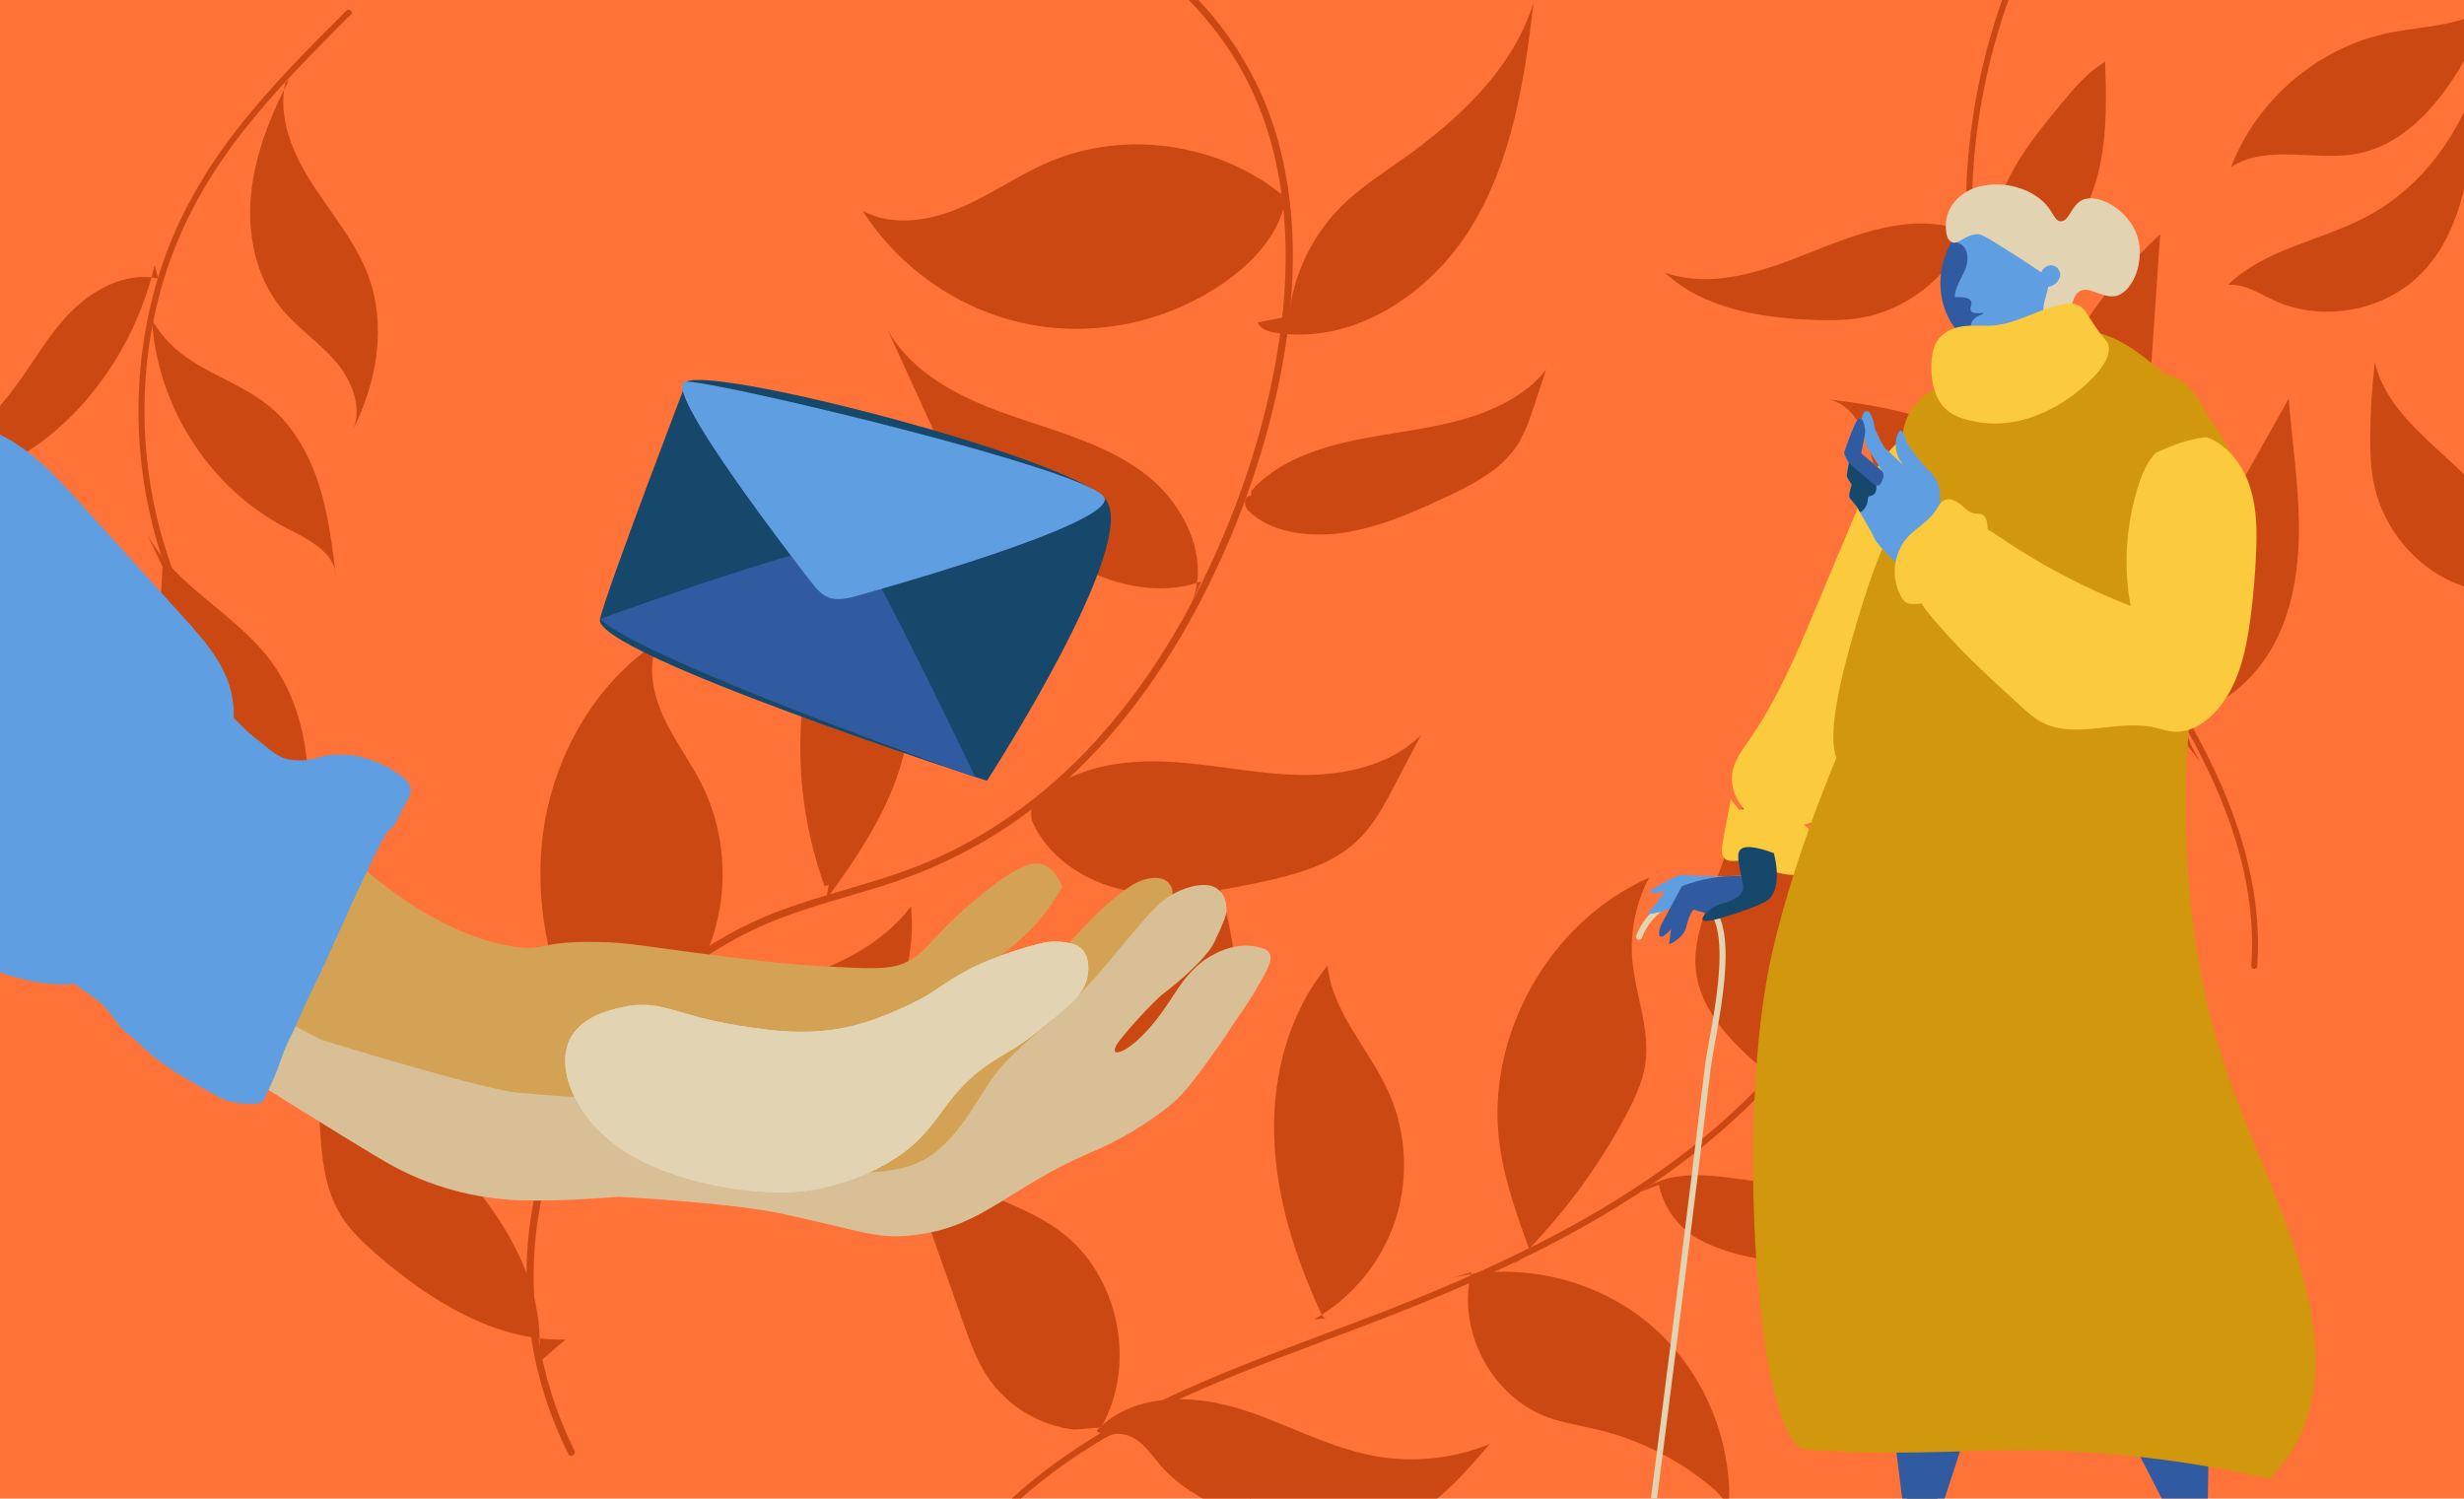 <?xml version="1.0" encoding="utf-8"?>
<!-- Generator: Adobe Illustrator 27.0.1, SVG Export Plug-In . SVG Version: 6.00 Build 0)  -->
<svg version="1.1" id="Calque_1" xmlns="http://www.w3.org/2000/svg" xmlns:xlink="http://www.w3.org/1999/xlink" x="0px" y="0px"
	 viewBox="0 0 2042 1242" style="enable-background:new 0 0 2042 1242;" xml:space="preserve">
<style type="text/css">
	.st0{fill:#F99370;}
	.st1{fill:#FF7238;}
	.st2{fill:#CC4813;}
	.st3{fill:#D3A254;}
	.st4{fill:#D8BF95;}
	.st5{fill:#609EE2;}
	.st6{fill:#E2D4B3;}
	.st7{fill:#FCCA3D;}
	.st8{fill:#16486C;}
	.st9{fill:none;stroke:#E2D4B3;stroke-width:5;stroke-linecap:round;stroke-linejoin:round;stroke-miterlimit:10;}
	.st10{fill:#305BA1;}
	.st11{fill:#D2980D;}
</style>
<path class="st0" d="M2070.9,1280.8"/>
<path class="st1" d="M2072.6,1145.8"/>
<polyline class="st1" points="-299.4,1261.8 -299.4,-15 2282.4,-15 2282.4,1261.8 "/>
<path class="st1" d="M2185.4,1230.4v-247c0,0-1126.7,81.6-1139.3,107.3C1033.4,1116.4-6.4,1220.9-6.4,1220.9"/>
<g>
	<path class="st2" d="M1689.7,404.1c-15-12-10.9-35.6-4.2-53.5c22.2-59.3,58.4-113.4,104.7-156.5c-2.1,31-4.2,62-6.3,93.1
		c-1.6,23.6-3.5,48.2-15.8,68.4c-13.2,21.6-36.3,34.9-59.4,45.2c-13.8,6.2-30.7,11.4-43.4,3.2"/>
</g>
<g>
	<path class="st2" d="M1743.6,482.6c-12.6-46.8-47.5-85.6-89.3-110.2c-41.8-24.6-90.1-36-138.3-41.2c15.3,3.2,25.6,18,30.8,32.8
		c5.2,14.8,7.1,30.8,14.1,44.8c9.8,19.7,28.6,33.4,47.8,44.2c28.5,16,61.1,27.7,93.4,22.9c10.3-1.5,20.9-5,28-12.7"/>
</g>
<g>
	<path class="st2" d="M1638.3,271.3c-6.2-5.4-4.8-15.2-2.8-23.2c3.1-12.8,6.2-25.6,9.3-38.4c4.8-19.9,9.7-39.9,18.3-58.4
		c11.2-24.1,28.3-45,45.3-65.5c10.7-12.9,21.7-26.1,36.2-34.5c0.9,27.5,1.6,55.3-3.6,82.4s-16.9,53.6-37.3,72.2
		c-23.7,21.6-58,31.4-75.9,58"/>
</g>
<g>
	<path class="st2" d="M1628.5,197.5c2.3-3-2-6.6-5.6-7.7c-39.9-12.7-82.7,3.4-121.6,19s-82.1,31.1-121.6,17.1
		c31.9,29.7,78.3,37.4,121.9,39.2c12.8,0.5,25.6,0.6,38.2-1.3c39.2-6,74.4-33.2,90.1-69.6"/>
</g>
<g>
	<g>
		<path class="st2" d="M734,1397.7c42.6-36,92.6-63,146.1-78.7c29-8.4,58.9-13.7,87.1-24.5c28.2-10.8,55.2-28.2,69.9-54.5
			c-10.9,35.3-22,71.1-40.8,102.8c-18.8,31.8-46.5,59.8-81.5,71.7c-48.6,16.5-101.8,0-149.2-19.4c-11.1-4.5-26.3-8.1-33,1.8"/>
	</g>
	<g>
		<path class="st2" d="M908.7,1185.9c27.9-30.2,75.9-30.9,115.2-19.3c39.4,11.6,75.8,33.1,116.2,40.3c31.6,5.6,64.8,2,94.4-10.1
			c-24.5,28.9-51.2,59.2-87.6,69.3c-22.3,6.2-45.9,4.2-68.7,0.6c-43.2-6.7-88.6-19.8-117.1-53c-6-7-11.2-14.7-18.7-20.1
			s-18.2-7.5-25.7-2.3"/>
	</g>
	<g>
		<path class="st2" d="M1203,1059.2c57.5-14.2,121.5,1.2,166.1,40c44.7,38.8,69,99.9,63.1,158.8c2.3-9.7-5.7-18.6-13.3-25.1
			c-27.3-23-60-39.7-94.8-48c-14-3.4-28.4-5.5-41.8-10.4c-46.5-17.2-75.2-72.2-62.9-120.1"/>
	</g>
	<g>
		<path class="st2" d="M1360,987.7c27.3-22,66.9-11.8,101.7-8c71.7,7.5,146.4-20.2,195.9-72.6c-10.8,49.2-43.8,93.1-88.1,117.1
			c-44.3,24-99,27.7-146.2,9.9c-7.1-2.7-14.2-5.9-20.6-10.2c-14.2-9.7-24.5-25.1-27.9-42"/>
	</g>
	<g>
		<path class="st2" d="M1268.2,1037.7c-10.7-29.4-21.6-59.2-25.6-90.3c-11.6-89.5,41.6-183.6,124.1-220
			c-10.8,20.3-15.7,43.7-14.1,66.6c2.2,29.6,15.3,58.6,10.9,88.1c-2.2,14.5-8.6,28.1-15.4,41.1c-24.6,46.4-56.6,88.9-94.5,125.4"/>
	</g>
	<g>
		<path class="st2" d="M1469.6,899.3c17.4-15.6,27.4-38.2,31.4-61.3s2.3-46.7-0.7-69.9c-6.5-51.3-19.4-101.8-38.1-150
			c-15,41.9-30,83.8-45,125.9c-6.6,18.6-13.4,37.8-12,57.6c2.8,38.4,34.9,67.3,64.6,91.8"/>
	</g>
	<g>
		<path class="st2" d="M1099.6,1092.7c-2.1,0.4-3.6-1.9-4.5-3.7c-21.4-46.1-37.4-95.5-39.1-146.3c-1.7-50.8,11.9-103.2,44.2-142.5
			c3.9,38.9,34.4,69.1,50.5,104.8c14.9,33,16.9,71.7,5.7,106.1c-11.2,34.4-35.7,64.4-67.2,82.3"/>
	</g>
	<g>
		<path class="st2" d="M912.5,1183.1c30.1-52.6,14.7-126.8-34.1-162.8c-16.1-12-34.9-19.8-53.4-27.7c-24.8-10.4-49.7-20.8-74.5-31.3
			c15.9,44.8,31.7,89.6,47.6,134.4c5.6,15.9,11.3,32,20.7,45.9c16.1,23.8,42.9,40.1,71.5,43.2"/>
	</g>
	<g>
		<g>
			<path class="st2" d="M707.2,1577.7c-5.6-91.8,20.9-184.2,72.5-260.2c25.7-37.9,57.8-71.2,94.7-98.5c38.2-28.2,80.7-50,124.1-68.8
				c43.8-18.9,88.7-34.9,133.3-51.9c44.8-17,89.1-35.2,132.2-56.4c83.4-40.8,163.4-93.5,222.5-166.2c57.8-71,96.8-161.7,92.5-254.5
				c-0.5-10.8-1.6-21.6-3.3-32.3c-0.4-3.2-5.3-2.1-4.9,1.1c14.4,93.9-18.8,188.4-73.9,263.8c-56.6,77.5-137,133.7-221.7,176.7
				c-42.4,21.5-86.3,40.1-130.6,57.3c-44.2,17.1-88.8,32.9-132.6,51c-43.4,18-86,38.4-124.9,64.9c-37.5,25.4-70.6,56.1-98.1,92.1
				c-54.2,70.9-85.9,159.3-87.7,248.6c-0.2,11.1,0,22.1,0.7,33.1C702.5,1580.7,707.4,1581,707.2,1577.7L707.2,1577.7z"/>
		</g>
	</g>
</g>
<g>
	<g>
		<path class="st2" d="M1870.7,800.6c5.6-81.6-29.1-159.4-70.9-227.4c-42.9-69.8-95-134.5-127.7-210.1
			c-26.3-60.8-38.6-127.4-37.9-193.6c0.7-65.9,14.1-131.6,39.1-192.6c25.1-61,62.2-117.3,109.7-163.1c5.9-5.7,11.9-11.2,18-16.5
			c2.4-2.1-1.1-5.6-3.5-3.5c-49.9,43.3-89.8,97.3-118,156.9c-28.2,59.5-44.9,124.4-49.2,190.1c-4.3,65.5,3.8,132.1,25.5,194.1
			c26.5,75.8,74.5,140.6,118.2,207.1c45.1,68.6,88.1,144.6,92.1,228.6c0.5,10,0.3,20-0.4,30C1865.5,803.8,1870.5,803.8,1870.7,800.6
			L1870.7,800.6z"/>
	</g>
</g>
<g>
	<path class="st2" d="M884.2,942.5c-5.5,0-8.8-6.2-10.2-11.5c-7.5-29.2,2.7-60.5,19.4-85.6s39.2-45.7,59.7-67.8s39.6-47,46.7-76.3
		c9.5,29,19.1,58.2,22.6,88.5c2.2,19.3,1.8,39.6-6.2,57.4c-11.8,26.1-38.7,42.8-66.6,49.5c-27.8,6.7-57,4.9-85.5,3"/>
</g>
<g>
	<g>
		<path class="st2" d="M470.3,934c8-38.2,40.1-67.6,75.2-84.8s74.1-24.9,111.4-36.9c37.2-11.9,74.6-29.7,98-61.1
			c4.1,39.2-7.6,79.7-31.8,110.8c-24.1,31.1-60.6,52.4-99.6,58.2c-31.3,4.6-63.3-0.3-94.7,3.5s-64.9,20-74.3,50.3"/>
	</g>
	<g>
		<path class="st2" d="M495.2,873.2c1.7,1.2-0.2,4.1-2.3,3.8c-2-0.3-3.4-2.3-4.3-4.1c-31.2-55.2-46.9-120-38.5-182.8
			c8.5-62.8,42.3-123,95-158.1c-8.8,19.7-4.2,42.9,4.9,62.5s22.3,36.9,31.9,56.2c20.9,42.2,22.6,93.4,4.6,137
			c-18,43.6-55.3,78.7-99.9,93.9c1-2.9,2.2-5.8,3.2-8.7"/>
	</g>
	<g>
		<path class="st2" d="M683.5,734.6c-24.2-66.1-26.8-139.9-7.3-207.5c17-59,50.6-118,37.4-177.9c-1.7,87.5,51.5,171.4,38.9,258
			c-7.4,51.5-37.2,96.7-68,138.6c0.8-4.2,1.6-8.3,2.4-12.5"/>
	</g>
	<g>
		<path class="st2" d="M864.1,658.8c27.9-23.5,66.9-29.3,103.3-27.5c36.4,1.7,72.3,10.1,108.8,10.9c36.5,0.8,75.3-7.2,101.3-32.9
			c-7.2,13.7-14.3,27.2-21.4,40.9c-8.8,16.8-17.7,33.8-31.5,46.8c-21.4,20.3-51.5,28-80.3,34.2c-34.4,7.4-69.9,13.8-104.7,8.1
			c-34.8-5.6-69.1-25.3-83.6-57.4c-3.2-7.1-1.2-19.6,6.4-17.4"/>
	</g>
	<g>
		<path class="st2" d="M986.8,501.2c17-37.8-5.1-83.6-38.1-108.6c-33-25.1-74.5-35.3-113.6-49.1c-39.1-13.8-79.2-33.8-99.4-70
			c11.2,24.7,22.5,49.3,33.7,73.9c7.3,16.1,14.7,32.3,25.7,46.2c11.1,14.3,25.6,25.5,39.9,36.4c23.3,17.8,47.3,35.6,74.5,46.7
			c27.2,11.1,58.4,15.2,86,5.2"/>
	</g>
	<g>
		<path class="st2" d="M1068.2,262.1c3.5-34.2,19.1-67,43.6-91.3c14.8-14.7,32.5-26.1,49.5-38.1c47.2-33.4,92.4-75.2,109.6-130.4
			c-7.5,64.6-17.8,130.8-51.8,186.2c-34.1,55.4-97.6,97.4-161.8,87.3c-5.9-0.9-12.6-2.9-15.1-8.5"/>
	</g>
	<g>
		<path class="st2" d="M1064.8,163.3c-53.2-44.7-132-56.3-195.7-29c-25.5,10.9-48.3,27.4-73.8,38.1c-25.5,10.8-55.9,15.5-80.3,2.4
			c31.5,49.6,84.6,85.1,142.6,94.9s119.8-5.9,166-42.3c23.2-18.3,43.5-44.5,42.3-73.9"/>
	</g>
	<g>
		<g>
			<path class="st2" d="M476.1,1202.2c-32.2-64.2-41.8-139.1-27.2-209.4c13.4-64.7,47.7-123.7,96.1-168.4
				c23.4-21.7,50-39.8,78.7-53.5c34.3-16.5,71.4-25.3,107.4-36.6c61.1-19.1,115.3-51,161.3-95.6c44.4-43.1,79.7-94.9,107.4-150.1
				c29-57.8,50.5-120.1,62.5-183.6c12.4-66.1,14.1-135.9-6.8-200.5C1035.7,44,996-6.4,943.9-42.6c-120.8-83.8-273.9-79.3-412.4-53.5
				c-19.1,3.6-38.1,7.4-57.1,11.6c-3.6,0.8-2.1,6.4,1.5,5.6c142.9-31.1,300.9-51.2,434.6,22.6c55.7,30.7,102.6,76.6,128.8,135.2
				c28.2,63.3,30.9,135.1,20.9,202.8c-9.6,64.8-30,128.5-57.7,187.9c-26.3,56.2-60.3,109.3-103.4,154
				c-43.9,45.5-96.9,80.8-157,100.9c-35.9,12.2-73.1,20.5-108.1,35.2c-27.9,11.8-54,27.7-77.5,46.8c-48,38.9-84.8,91.6-104.2,150.3
				c-21.4,65.1-21.2,137.2-0.1,202.4c5.1,15.8,11.4,31.1,18.8,45.8C472.7,1208.5,477.7,1205.5,476.1,1202.2L476.1,1202.2z"/>
		</g>
	</g>
	<g>
		<path class="st2" d="M446,1129.7c7.9-57.9-23.5-114.4-62.6-157.8c-39.2-43.5-86.9-78.8-123.2-124.7c1.5,27.2,3,54.5,4.6,81.7
			c1.5,26.9,3.4,54.9,17.4,77.9c8,13.2,19.6,23.9,31.3,34c44,37.7,97.1,70.8,155.1,69.4"/>
	</g>
	<g>
		<path class="st2" d="M1037.1,406.7c18.4-21.2,48.8-33.5,78.5-40.3c29.7-6.9,60.1-9.4,89.7-16.9s59.5-21.2,76-43.3
			c-3.4,10.3-6.7,20.6-10.2,30.9c-4.2,12.7-8.4,25.6-17.3,36.9c-13.8,17.7-36.6,29.3-58.8,39.5c-26.5,12.3-54,24.2-83,28.2
			c-29,4.1-60.1-1-77.4-18.4c-3.9-3.8-4.4-12.3,2.1-12.5"/>
	</g>
</g>
<g>
	<path class="st2" d="M1823.6,631.6c-22.7-35.6-24.5-81.4-14.4-122.3c10.1-41,31-78.3,51.7-115.1c11.9-21.2,23.8-42.5,35.8-63.7
		c2.8,35.2,8.3,70.3,8.5,105.6s-5.3,71.6-23,102.1c-17.8,30.5-49.4,54.5-84.7,56.3c-3.3,0.2-8.1-1.7-6.8-4.8"/>
</g>
<g>
	<path class="st2" d="M2106.5,525.8c-4.2-45.4-23.8-89.2-54.7-122.7c-30.5-32.9-73.4-59.2-83.7-102.8c-2.3,19.9-3.6,39.9-3.8,59.9
		c-0.1,13.4,0.2,27,2.9,40.1c5.9,29.3,23.8,56,48.6,72.7c24.8,16.7,56.3,23.2,85.7,17.6"/>
</g>
<g>
	<path class="st2" d="M2194.7,374.8c-28.5-7.7-49.5-32.1-63.7-57.9c-22.2-40.2-32.5-86.9-29.2-132.6c8.4,16.2,26.8,23.9,42.2,33.8
		c27.7,17.7,48.4,45.8,57.1,77.5c8.7,31.6,5.2,66.5-9.6,95.8"/>
</g>
<g>
	<path class="st2" d="M2068-30.7c2.4,82.8-33.5,171.4-106.6,210.2c-38,20.2-84.2,26.6-115,56.6c13.7-1.1,26,7.2,38.5,13
		c40.6,18.6,92.5,8.5,123.2-24c40.1-42.5,39.2-107.6,49-165.2"/>
</g>
<g>
	<path class="st2" d="M2069.3-0.3C2047,21.7,2011.8,21,1981,27c-59,11.6-110.6,55.2-132,111.4c30-19.5,70.3-4.3,105.4-11.2
		c33.1-6.6,59-32.5,77.7-60.6c16.5-24.8,29-52.3,36.8-81.1"/>
</g>
<g>
	<g>
		<path class="st2" d="M287.2,8.7c-32.1,32-64.3,64.2-92,100.1c-25.7,33.3-46.7,69.6-60.4,109.5c-12.6,36.9-19.2,75.8-20,114.8
			c-0.7,39.2,4.4,78.5,15.4,116.1c10.9,37.4,27.6,73.2,49.9,105.1c2.7,3.9,5.6,7.8,8.5,11.6c1.9,2.5,6.3,0,4.3-2.5
			c-23.4-30.8-41.5-65.5-53.7-102.3c-12.2-36.6-18.7-75.1-19.4-113.7c-0.7-38.7,4.4-77.5,15.6-114.6c11.7-39,30.4-75.2,54.2-108.2
			c26.3-36.5,57.7-68.9,89.4-100.7c3.9-3.9,7.9-7.9,11.8-11.8C293,10,289.4,6.5,287.2,8.7L287.2,8.7z"/>
	</g>
</g>
<g>
	<path class="st2" d="M134.7,469.7c-2,33.3-4,66.8,0.6,99.8s16.4,65.9,38.7,90.6c9.7,10.7,21.2,19.6,31.1,30.2
		c16.3,17.3,28.1,38.9,33.9,61.9c9.3-34.1,16.8-69.2,16.2-104.6s-9.7-71.4-30.8-99.8C195,508.2,145.1,486,121.9,442.6"/>
</g>
<g>
	<path class="st2" d="M131.3,230.9c-28.7-6.4-57.9,10.9-77.5,32.8s-33,48.8-52.4,71C-24,363.8-58.3,383.4-92,402.4
		c60.3,9.2,121.1-22.7,161.4-68.5c28.5-32.4,48.9-72,58.7-114"/>
</g>
<g>
	<path class="st2" d="M236.5,68.5c-6.6,29.1,6.3,59.1,22.4,84.1s36.1,48.2,46.4,76.2c15,40.8,7.3,87.3-12.3,126.1
		c7.4-19.2-2.3-41.1-15.9-56.5s-31.1-27-44.1-43c-21.1-26-28.2-61.3-24.9-94.6s16.1-64.9,31.4-94.7"/>
</g>
<g>
	<path class="st2" d="M125,263.5c5.3,9.6,12.2,18.2,20.4,25.5c22.9,20.2,54.3,28.4,77.9,47.8c20,16.5,33.1,40.2,41,64.9
		c7.9,24.7,11,50.6,14.1,76.4c-0.4-20.2-22.8-31.1-40.8-40.3c-66.5-34.3-111.2-107-111.9-181.8"/>
</g>
<g>
	<g>
		<path class="st3" d="M182.5,874.2c17.3,16.9,49.9,17.6,115.2,19.2c13.3,0.3,26.8-0.1,44.2,5.8c11.9,4,18.7,8.6,36.5,13.9
			c8.1,2.4,15.7,4.3,24.8,5.8c30.1,5.1,60.6,7,90.9,10.7c46.2,5.6,91.8,15.8,135.9,30.4c22.4,7.4,44.5,16,67.8,19.7
			c59.3,9.6,99.7-33.6,132.4-76.7c40.3-53.1,85.7-95.8,131.4-144.2c6.2-6.5,12.6-15.4,9.1-23.7c-5.1-12-23.3-7.8-34.1-0.5
			c-45.1,30.4-58.5,69.8-119.8,100.6c-9.8,4.9-18.3,7.9-23.3,9.4c1.8-6.3,5-15.4,10.9-25.2c15.9-26.2,35.7-30.9,58.7-58.9
			c5-6.1,11.2-14.6,17.3-25.8c-2.7-6.6-7.5-15.1-16-18.1c-6.4-2.3-18.7-3-58.1,30.7c-39.2,33.5-38.6,44.2-59.5,51.9
			c-11.8,4.3-28,3.6-60.1,1.9c-30.8-1.6-54-4.4-67.3-6c-90-11-95.5-13.9-124.3-14.4c-50.8-0.8-42.8,8.1-69.9,3.8
			c-62.8-10-118.3-59.8-124.6-65.7c-19.3-17.7-26.2-28.9-41.8-29.8c-28-1.6-50.7,32.3-58.5,44C173.3,773.2,152.4,844.9,182.5,874.2z
			"/>
		<path class="st4" d="M512,991.9c0,0,93.5,4.7,137.8,14.4c70.8,15.5,78.4,21.3,110.8,16.9c55.3-7.5,75.4-39.1,144.4-68.5
			c5.8-2.5,29.4-12.4,55-31.2c4.2-3.1,7.8-5.8,12.6-10c5.8-5.1,14-13.2,36.6-45.5c11.2-16.1,7.8-12.1,18.4-27.3
			c2.1-3,9.5-13.6,17.5-27.8c7.4-13.2,9.4-18.8,7-22.9c-1.8-3.2-5.5-4.1-9.9-5.2c-21.6-5.1-41.7,9.2-44.6,11.3
			c-2.7,2-4.5,3.5-6.6,5.5c-13.1,12.5-16.8,21.9-28.6,38.1c-11.8,16.3-23.6,26.9-31.1,30.7c-7.5,3.8-9.4,1.3-5.6-5
			c3.7-6.3,29.9-35.6,39.2-42.5c9.3-6.9,34.9-28.2,41.7-42.5c6.8-14.4,9.9-21.9,9.9-26.2c0-4.4-0.7-13.7-9.4-18.7
			c-8.8-5-28.7-0.6-43.7,11.3c-14.9,11.9-46,54.4-69.1,77.6c-23,23.2-55.4,45.7-71.6,68.8s-33.5,60.6-67.2,72.6
			c-33.7,11.9-87.4,2.1-87.4,2.1s-130-55.2-161.2-57c-31.2-1.8-46.8-2.4-78-5.4c-31.2-3-163-43.9-163-43.9l-56.9-29.8L197,887.4
			c0,0,85,53.5,121.9,75.2c36.9,21.7,76.8,31,111.8,32.2S512,991.9,512,991.9z"/>
		<g>
			<path class="st5" d="M217.5,913.7c4.7-9.9,9.7-19.7,13.4-30.1c2.6-7.4,4.9-14.5,8.5-21.5c7-13.7,12.5-28,19.4-41.8
				c16.2-32.9,30-66.8,46.1-99.7c4.8-9.7,8.8-19.4,14.5-28.7c1.6-2.5,2.9-3.6,5.1-5.7c4.4-4.2,6.1-10,8.8-15.3
				c2.5-4.8,8.1-11.7,7-17.6c-0.9-5.1-5.7-8.7-9.5-11.4c-9.9-7.2-22.5-12.5-34.4-15.3c-5.5-1.3-11.8-0.8-17.5-1.1
				c-8.6-0.4-15.4,3.1-23.8,4.2c-6.6,0.9-15.1,0.7-21.3-2c-8.4-3.7-14.8-10.5-22.1-15.9c-7.2-5.3-13-12.2-19.6-18.2
				c-6.3-5.7-13.8-9.8-20.4-15.2c-6.5-5.4-13.4-10.6-19.6-16.3c-10.2-9.5-17.4-21-25.9-31.9c-8.6-11.1-17.1-22.3-25.8-33.4
				c-9.3-12-16.7-25.1-24.9-37.8c-4.3-6.6-8.8-16.2-15.3-20.9c-4.1-2.9-9.8-3.3-14.3-1.5c-4.3,1.7-8.6,5.3-12.8,7.4
				c-5.3,2.7-10.4,5.3-15.6,8.2C4.9,459.3-5.3,467-15.2,477.6c-13.5,14.5-19.1,32.6-26.4,50.6c-6,14.9-12.3,29.7-18,44.7
				c-4.3,11.3-4.6,22.5-6.4,34.4c-1.7,11.4-3.1,22.2-3.6,33.7c-0.7,15.6,1.5,29.6,5.4,44.8c4.3,17,12.6,35.2,25.4,47.5
				c7.8,7.5,15,15.9,23.1,23c9.9,8.7,19.7,16.6,30.5,24c11.1,7.5,20.3,17.1,31.5,24.4c11.8,7.7,23,16.1,34.4,24.3
				c8,5.7,13.2,15,19.4,22.3c2.6,3,5.8,5.4,8.9,8c5.5,4.6,10.4,9.9,16,14.5c16.8,13.8,36.1,24.2,55.1,34.8
				c9.7,5.4,19.4,6.1,30.3,6.5"/>
		</g>
		<path class="st6" d="M754.5,832.2c-5.3,2.5-22.5,10.8-40,15.9c-38.5,11.4-72.6,6.5-101,2.1c-54.8-8.5-65.9-22.9-98.9-15.2
			c-9.7,2.3-34.1,7.7-42.9,27.6c-5.9,13.5-3.2,29.4,2.7,42.9c11.6,26.2,34.8,46.2,60.7,58.4c33.1,15.6,72.9,23.5,109.3,24.4
			c17.2,0.4,53.1-2.7,90.1-23.8c50.4-28.8,41-58,97.9-90.8c16-9.2,26.5-17.7,47.1-35c10.5-8.8,20.4-17.9,22.1-31.4
			c0.3-2.4,1.8-14.3-5.5-21.1c-3.5-3.3-7.7-4.1-12.2-5c-10.3-2-18.9,0-21.5,0.7c-35.2,8.8-57.6,20.6-57.6,20.6
			C778.2,816.5,778.2,820.8,754.5,832.2z"/>
		<path class="st7" d="M694.7,806.2"/>
		<path class="st6" d="M754.5,832.2c-5.3,2.5-22.5,10.8-40,15.9c-38.5,11.4-72.6,6.5-101,2.1c-54.8-8.5-65.9-22.9-98.9-15.2
			c-9.7,2.3-34.1,7.7-42.9,27.6c-5.9,13.5-3.2,29.4,2.7,42.9c11.6,26.2,34.8,46.2,60.7,58.4c33.1,15.6,72.9,23.5,109.3,24.4
			c17.2,0.4,53.1-2.7,90.1-23.8c50.4-28.8,41-58,97.9-90.8c16-9.2,26.5-17.7,47.1-35c10.5-8.8,20.4-17.9,22.1-31.4
			c0.3-2.4,1.8-14.3-5.5-21.1c-3.5-3.3-7.7-4.1-12.2-5c-10.3-2-18.9,0-21.5,0.7c-35.2,8.8-57.6,20.6-57.6,20.6
			C778.2,816.5,778.2,820.8,754.5,832.2z"/>
	</g>
	<g>
		<path class="st5" d="M-212.7,344.5c36.2,0,72.4-0.1,108.6-0.1c35.4,0,72.1,0.2,103.9,15.7c26.8,13,47.4,35.6,67.4,57.7
			c28.3,31.2,56.5,62.4,84.8,93.7c16.2,17.9,33,36.8,39.1,60.2c9.1,34.6-6.9,70.3-22.8,102.3c-14.8,29.8-29.8,59.5-45.1,89
			c-7.4,14.4-15.3,29.2-28,39.2c-31.2,24.6-76.4,11.4-113.5-2.8c-40.1-15.3-80.3-30.7-120.4-46c-29.6-11.3-59.6-22.8-84.9-41.8
			c-47.3-35.4-73.7-94.8-75.7-153.8c-2-59.1,18.6-117.5,50.9-167"/>
	</g>
</g>
<g>
	<path class="st8" d="M1604.8,1232.5l3.4,37l-58.3,17.9c0,0,32.5-39.2,32.5-53.8C1582.3,1219,1604.8,1232.5,1604.8,1232.5z"/>
	<polyline class="st8" points="1794.2,1318.8 1802,1249.3 1822.2,1244.8 1842.4,1280.6 1794.2,1318.8 	"/>
	<path class="st5" d="M1427.5,726.4c0,0-31-0.9-34.6-1.3c-3.6-0.3-25.9,13.5-25.9,13.5s0.6,3.7,13,0s14.6-5.9,14.6-5.9l19.2,2.3"/>
	<path class="st9" d="M1358.4,776.4c7.4-20.9,33.2-40.7,55.3-26.8c28.4,17.9,4.9,107.5,1.6,135.4c-7.5,62.9-15.3,125.7-23.2,188.6
		c-8.7,69.4-17.6,138.8-26.5,208.2"/>
	<g>
		<path class="st7" d="M1598.6,353.7c-29.8,4.9-46,36.5-57.7,64.3c-12.2,29.1-24.5,58.2-36.7,87.3c-15.7,37.4-31.6,75.1-54.8,108.3
			c-5.3,7.6-11.1,15.3-13.3,24.3c-4.5,18.5,8.8,38.3,26.7,44.8s38.5,1.5,54.2-9.2c15.8-10.7,27.4-26.3,37.5-42.5
			c48.6-78.4,64.7-176.3,43.7-266.1"/>
	</g>
	<g>
		<path class="st7" d="M1434.3,662.5c-2.3,12.2-4.6,24.3-6.8,36.5c-0.8,4.5-1.4,10,2.2,12.9c3.2,2.6,7.8,1.5,11.8,1.4
			c9.6-0.2,18.2,5.4,27.3,8.6c11.2,4,23.6,4.4,35,1.2c-1.6-9.3,4.2-19.1,1.1-28c-1.6-4.6-5.4-8.2-9.4-11.1
			c-15.4-11.3-35.5-16-54.3-12.8"/>
	</g>
	<polygon class="st10" points="1752.3,1165.5 1801.4,1261.3 1829.4,1261.3 1831.7,1114.1 	"/>
	<polygon class="st10" points="1560.7,1116.4 1577.1,1247.3 1609.8,1247.3 1656.5,1104.7 	"/>
	<path class="st11" d="M1823.7,521.4c-28.8,180.2-1.8,305.4,28.8,387.1c32.1,85.8,99.8,208,47.2,293.2c-6.9,11.2-14.3,19.2-19.2,24
		c-54.5-12.6-137-26.6-237.8-23.3c-92.3,3-109.2,0.9-145.3-0.7c-41.7-1.9-60.4-277.4-28.3-414s102.5-266.3,102.5-266.3L1823.7,521.4
		L1823.7,521.4z"/>
	<path class="st11" d="M1852.5,394c-3.6-33.7-30.8-59.3-56.3-81.7c-16.3-14.3-33.3-29.1-54-35.4c-6.8-2.1-19.6-3.3-99.9,28.6
		c-40.2,15.9-50.7,21.8-58.4,34.2c-10.1,16.3-7.2,30.9-7.8,51.5c-1.1,41.3-14.5,49.9-33.1,110.9c-11.9,39.1-36.7,120.5-15.1,133.7
		c16.7,10.3,41.1-32.5,93-32.2c31.6,0.2,31.5,18.6,72.2,19.5c33.7,0.8,66.3-11.4,97-25.5c15.2-7,21.2-22.2,26.1-30.5"/>
	<g>
		<path class="st10" d="M1629.3,186.4c-24.6,20.8-28.4,61.8-8.1,86.9c2.6,3.2,5.6,6.3,7.7,9.9c7.1,12.2,2.5,27.6-2.2,40.9
			c12.7,2.7,25.5,4.5,38.4,5.6c2.7,0.2,5.5,0.4,8-0.5s4.6-2.7,6.4-4.6c22.4-22.3,29.3-55.4,35.2-86.5c1.1-5.7,2.2-11.5,1.3-17.3
			c-0.8-5.3-3.3-10.3-6.2-14.8c-10.3-15.8-26.6-27.6-44.9-32.3c-15.3-3.9-34.6-1.2-41.8,12.8"/>
	</g>
	<path class="st11" d="M1612.4,489.7c-8.4,9.8-19.7,23.4-20.7,43.7c-1.1,24.9,14.3,42.5,17.7,46.3c10.4,9.4,21.9,17.3,34,23.9
		c20.4,11.2,42.7,19,65.4,19.5c30.6,0.8,60.2-11.4,87.9-25.5c11.8-6,25.5-16.2,23.6-30.5c13.7-57.2,27.4-114.4,41.1-171.6
		c-14.5-23.3-26-42-36.5-59.5c-4.9-8.2-11-18.5-22.8-23.7c-9.5-4.2-18.7-3.3-24.6-2.1c-3,0.2-8.5,0.7-14.9,2.8
		c-54.6,17.9-44.9,106.8-104.8,144.4C1643.9,466.3,1629,470.4,1612.4,489.7z"/>
	<g>
		<path class="st5" d="M1716.1,220.9c-0.8-5.3-3.3-10.3-6.2-14.8c-10.3-15.8-26.6-27.6-44.9-32.3c-15.3-3.9-34.6-1.2-41.8,12.8
			l6.2-0.1c-4.8,4-8.7,8.9-11.9,14.2c2.9-0.2,5.7,0.4,8.1,2.1c6.4,4.6,5.7,14.4,2.6,21.6s-8.1,14-8.2,21.9
			c9.6-0.5,12.6,1.4,13.5,3.3c1.3,2.8-1.7,5.9,0,8.2c2.2,3.2,10,0.9,10.3,2c0.2,0.9-5.5,1.3-8.8,5.6c-0.8,1-1.5,2.3-3.5,11.8
			c-0.7,3.2-1.2,5.9-1.5,7.8c5.7,11.9,1.3,26.4-3.1,39.1c12.7,2.7,25.5,4.5,38.4,5.6c2.7,0.2,5.5,0.4,8-0.5s4.6-2.7,6.4-4.6
			c22.4-22.3,29.3-55.4,35.2-86.5C1715.8,232.5,1716.9,226.6,1716.1,220.9z"/>
	</g>
	<g>
		<path class="st6" d="M1771.4,196.2c-6.9-22-32-36.1-45.1-30.7c-9.8,4-11.5,18.4-18.6,17.9c-4.3-0.3-5.7-5.6-10.1-11.4
			c-11.7-15.4-34.5-21.2-51.6-18.5c-4.6,0.7-15,2.5-23.5,10.9c-2.2,2.2-8,8.2-9.5,17.6c-0.7,4.7-1.2,15.8,4.3,18.6
			c5.8,3,11.2-7,22.6-6.4c2.7,0.1,8.9,3.9,21.1,11.6c7.8,4.8,15,9.6,22.3,14.4c3.5,2.3,6.5,4.3,8.5,5.6v-0.1c0-0.1,0.1-0.3,0.1-0.4
			c1-2.6,3.6-4.7,6.4-5.2c0.6-0.2,1.2-0.3,1.8-0.2c1.4,0.1,2.8,0.6,3.9,1.4c0.1,0,0.2,0,0.2,0.1c1,0.4,1.4,1.1,1.6,1.9
			c0.6,0.7,1,1.4,1.3,2.3c1.5,5.7-3.9,11.5-9.7,12.1c-0.8,5-2.7,9.7-3.6,14.7c-0.9,5.1-0.3,10.8,3.2,14.2c1.6,1.5,2.9,1.7,5.8,4.6
			c1.9,1.9,2.5,3,3.8,3.2c2.4,0.3,4.8-2.8,5.4-3.7c3.9-5.3,2.5-9.7,4.7-17.2c1.3-4.4,2.6-9.1,5.9-11.6c8.2-6.3,20.3,6.6,32,3.1
			C1767.9,240.9,1777.7,216.3,1771.4,196.2z"/>
	</g>
	<g>
		<path class="st7" d="M1747.2,285.6c-1.1-3.9-2.8-3.1-11.7-16.4c-6.5-9.8-8.2-14.2-13.6-16.4c-4-1.7-8.5-1.3-12.7-0.5
			c-19.2,3.6-36.9,15.5-56.3,17.4c-8.6,0.8-17.4-0.4-26,0.7s-17.6,5.1-22.3,13.5c-3,5.4-3.8,12-4,18.4c-0.3,11.8,1.8,24.3,8.6,33.1
			c7.8,10.1,19.7,12.4,28.4,14.1c42.9,8.4,78.7-20.3,86.3-26.7C1730.8,316.9,1751.1,299.7,1747.2,285.6z"/>
	</g>
	<path class="st5" d="M1457.5,725.1l-69.6,2.9c0,0-13.1,17.7-17.1,23c-3.9,5.3-9.8,7.8,0,5.9c9.8-1.8,12.5-2.6,19-9.8
		s24-12.1,24-12.1l31.1-3.1L1457.5,725.1z"/>
	<path class="st10" d="M1452.9,732c-1.3-1.8-2.7-3.6-4-5.4c-7.9-0.7-18.4-0.9-30.4,1.1c-9.8,1.6-18.2,4.2-24.7,6.8
		c-5.9,10.9-11.7,21.9-17.6,32.8c0,0-4.6,13.9,3.9,7.4c6.4-4.9,9.1-10.8,15.1-20.5c1-1.6,2.5-4,4.5-7c9.7-0.6,19.4-1.2,29-1.8"/>
	<path class="st10" d="M1452.9,725.2c-3.2-1.1-58.4,8.7-63,21.9s-6.6,35.5-6.6,35.5s11.8-4.2,14.4-15.2s5.9-13.5,5.9-13.5l23.1,6.8
		l30.1-14.2l3.3-17.7"/>
	<path class="st8" d="M1470.1,707.1c5.3,21.8,1.2,32.4-3.8,38c0,0-4.3,4.8-35.5,14.4l0,0c-16.9,5.3-19.4,3.8-19.8,2.8
		c-1.1-2.2,5-8.9,12.2-12.1c4.3-1.9,5.6-1.1,10.5-3.4c3.5-1.7,8.3-4,10.3-8.5c1.6-3.6,0.1-6-1.4-14.2c-2-10.5-3.1-16.4-0.7-19.5
		C1446.5,698.4,1464.8,705.1,1470.1,707.1z"/>
	<path class="st7" d="M1865.2,405.4c-5.1-17.1-15.9-33.1-31.8-41.1c-1.6-0.8-3.2-1.4-4.8-2c-14.7,1.5-28.7,6.7-42.1,13.1
		c-6.5,6.7-10.7,16-13.7,25c-10.8,32.6-13.3,68-7.1,101.8c-39.5-15.4-77.2-35.4-112-59.5c-2.8-2-5.8-4-9.3-4.4
		c-6-0.6-11.2,4.2-14.2,9.4c-3,5.2-4.7,11.1-8.5,15.8c-4.9,6.1-12.4,9.2-18.9,13.5s-12.6,11.2-11.5,18.9c0.6,4.3,3.4,7.9,6.1,11.3
		c23.1,28.7,50.5,53.6,77.7,78.4c5,4.6,10.2,9.2,16.1,12.5c27.8,15.4,62.9-2,93.9,4.7c5.5,1.2,10.9,3.2,16.5,3.6
		c12.7,0.9,24.7-6.3,33.5-15.5c19.6-20.6,26.2-50.1,29.9-78.3c2.4-17.9,3.9-36,4.7-54.1C1870.5,440.6,1870.4,422.5,1865.2,405.4z"/>
	<g>
		<path class="st5" d="M1612.7,463.2c0,0-5.1-41.7-5-52.1c0.1-10.3-4.6-17-8.1-20s-17.4-19.2-19.8-25.6s-4.2-12.3-7-6
			c-2.8,6.3-2.1,15.6,1.2,21c3.2,5.4,7.7,9.2,7.7,9.2s-17.8-17-19.5-18.4s-8.4-15.9-8.4-15.9s-1.9-13-5.8-14.5c-3.9-1.6-5.1,6-5.1,6
			l2.1,13.3l1.4,9l13.2,21.1l-17.1-14.6c0,0,3.8-17.2,3.5-19.1s-2.7-10.9-5.5-9.8c-2.8,1.1-12,26.8-12.2,28.9s3.9,8.1,3.9,8.1
			s-2,9.4-1.7,11c0.3,1.5,4,6.9,4,6.9s-2.6,7.9-2,10.1c0.7,2.2,6.3,7.6,6.7,8.9c0.4,1.3,12,19.9,14.2,25.6s25.4,27.4,25.4,27.4
			L1612.7,463.2z"/>
		<path class="st8" d="M1547.6,416.1c0.3-3.3,1-4.8,1-4.8s2.5,0.1,4.8-2s1.4-8.2,1.6-9l-23.5-17.7c0.5,0.7,0.8,1.2,0.8,1.2
			s-2,9.4-1.7,11c0.3,1.5,4,6.9,4,6.9s-2.6,7.9-2,10.1c0.7,2.2,6.3,7.6,6.7,8.9c0.1,0.3,0.9,1.7,2.1,3.7
			C1543.4,424.6,1547.3,419.4,1547.6,416.1z"/>
		<path class="st10" d="M1551.4,400.2c2.3,2,4.7,3.1,6.6,1.3c0.4-0.4,0.8-0.9,1.1-1.5c1.4-2.6,3.1-7.3,0.4-9.7l-17.1-14.6
			c0,0,1.7-7.7,2.7-13.3v0.1c0.5-2.4,0.9-5.2,0.7-5.9c-0.2-1.1-1-7.4-3.2-9.4l0.2,1c-0.7-1.1-1.6-1.7-2.4-1.4
			c-0.1,0-0.2,0.1-0.3,0.2c-1.8,1.6-5.5,10.4-8.2,17.8l0,0l0,0c-2,5.3-3.5,10-3.6,10.8c0.5,2.1,3.9,8.1,3.9,8.1
			c3.8,3.3,7.7,6.5,11.5,9.8C1546.3,395.8,1548.8,398,1551.4,400.2z"/>
	</g>
	<g>
		<path class="st7" d="M1640.5,461.3c5.4-7.9,7.7-17.8,6.4-27.3c-0.4-3-1.5-6.4-4.3-7.6c-1.7-0.8-3.7-0.5-5.6-0.7
			c-4.8-0.6-8.4-4.4-12.2-7.5s-8.8-5.8-13.2-3.8c-3.5,1.5-5.2,5.4-7.3,8.6c-5.9,9.1-16.3,14.4-23.6,22.5
			c-11.8,13.2-13.9,34.2-4.9,49.4c1,1.8,2.3,3.5,4,4.5c2,1.2,4.4,1.3,6.7,1.2c15.5-0.4,30.7-7,41.4-18.2"/>
	</g>
</g>
<g>
	<path class="st8" d="M568.9,316.3c0,0-64.6,168.5-71.7,196.6c-7.1,28.1,320.7,134.2,320.7,134.2s129.7-199.8,97.6-234.1
		S594.6,303.8,568.9,316.3z"/>
	<path class="st10" d="M497.3,513c0,0,199.6-72.7,211.6-61.9c12.1,10.8,99.4,193,99.4,193S532.7,547.1,497.3,513z"/>
	<path class="st5" d="M671.2,481c0,0-128.6-164.4-102.3-164.7c26.3-0.3,341.7,74.9,346.6,96.8s-184.8,75-206.6,81.1
		S681.2,494,671.2,481z"/>
</g>
</svg>

